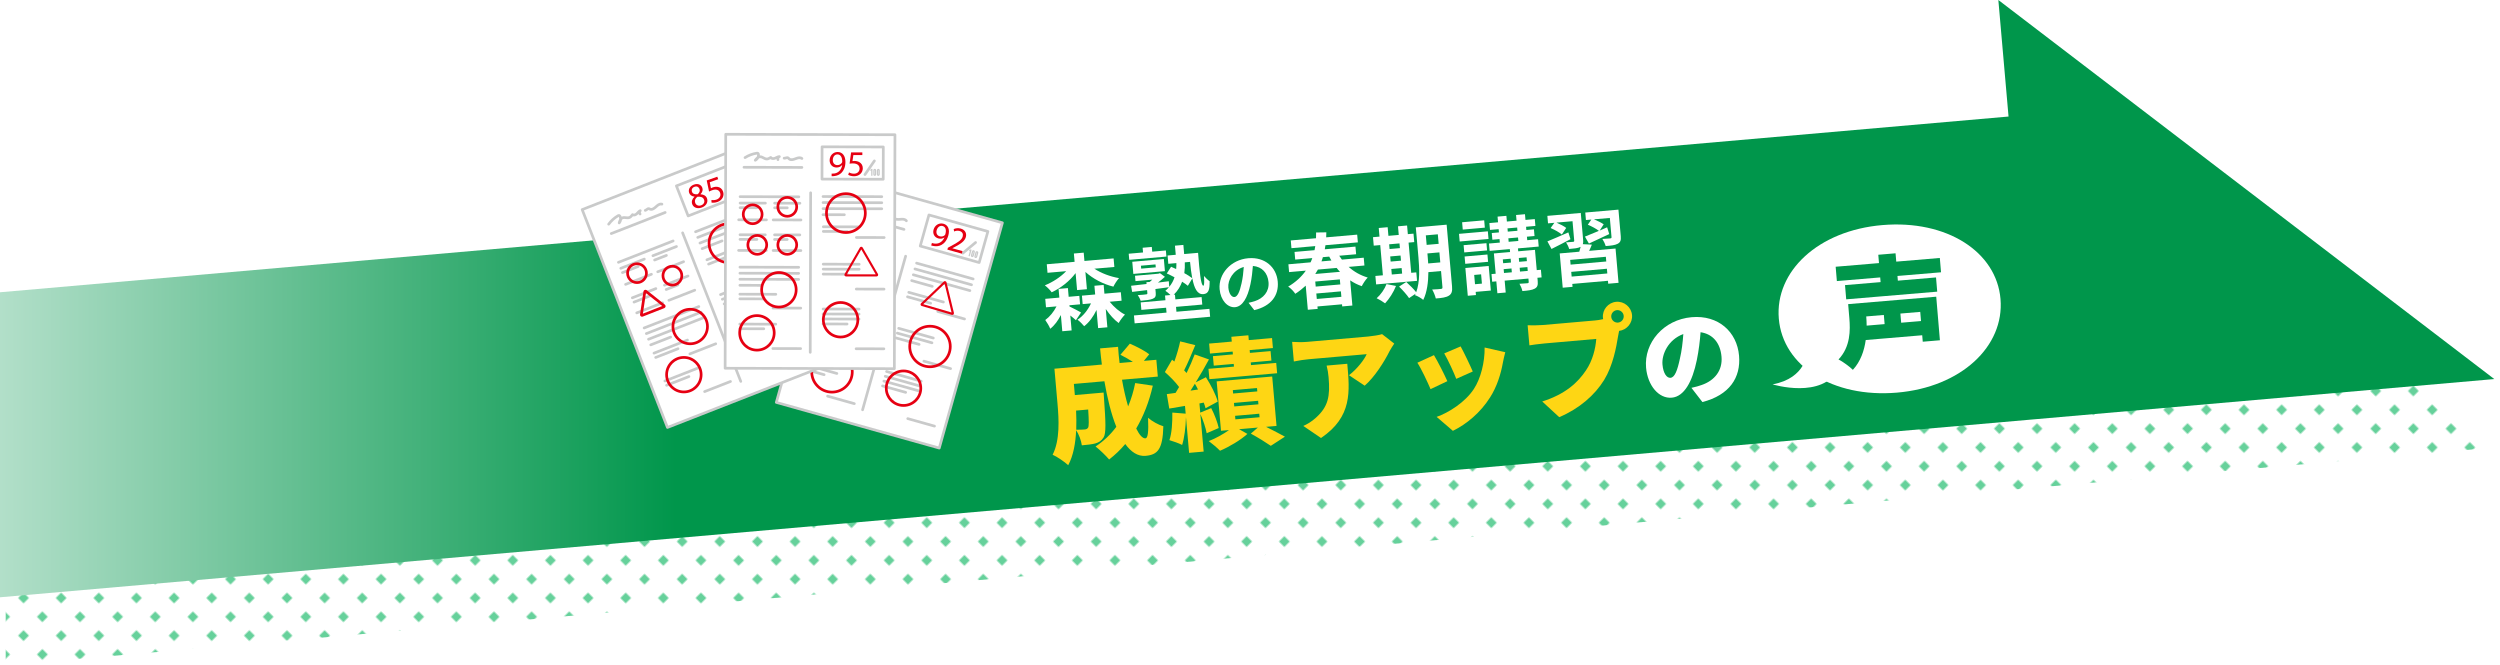 <?xml version="1.0" encoding="UTF-8"?>
<svg id="_レイヤー_2" data-name="レイヤー 2" xmlns="http://www.w3.org/2000/svg" width="1315.198" height="349.967" xmlns:xlink="http://www.w3.org/1999/xlink" viewBox="0 0 1315.198 349.967">
  <defs>
    <pattern id="_新規パターンスウォッチ_7" data-name="新規パターンスウォッチ 7" x="0" y="0" width="14" height="14" patternTransform="translate(10357.353 -5882.495) rotate(-45)" patternUnits="userSpaceOnUse" viewBox="0 0 14 14">
      <g>
        <rect width="14" height="14" fill="none"/>
        <rect x="5" y="5" width="4" height="4" fill="#00b359"/>
      </g>
    </pattern>
    <linearGradient id="_名称未設定グラデーション_113" data-name="名称未設定グラデーション 113" x1="0" y1="157.109" x2="1312.198" y2="157.109" gradientUnits="userSpaceOnUse">
      <stop offset="0" stop-color="#b2dfc9"/>
      <stop offset=".271" stop-color="#00964b"/>
      <stop offset=".999" stop-color="#00964b"/>
    </linearGradient>
    <filter id="drop-shadow-1" x="302.552" y="66.932" width="225.504" height="169.5" filterUnits="userSpaceOnUse">
      <feOffset dx="3" dy="3"/>
      <feGaussianBlur result="blur" stdDeviation="0"/>
      <feFlood flood-color="#1d37bc" flood-opacity=".2"/>
      <feComposite in2="blur" operator="in"/>
      <feComposite in="SourceGraphic"/>
    </filter>
    <filter id="drop-shadow-2" x="929.513" y="115.094" width="123.044" height="91.776" filterUnits="userSpaceOnUse">
      <feOffset dx="3" dy="3"/>
      <feGaussianBlur result="blur-2" stdDeviation="0"/>
      <feFlood flood-color="#1d37bc" flood-opacity=".2"/>
      <feComposite in2="blur-2" operator="in"/>
      <feComposite in="SourceGraphic"/>
    </filter>
  </defs>
  <g id="_レイアウト" data-name="レイアウト">
    <polygon points="1059.65 97.058 3 189.503 3 349.967 1073.583 256.303 1315.198 235.164 1054.287 35.749 1059.65 97.058" fill="url(#_新規パターンスウォッチ_7)" opacity=".6"/>
    <polygon points="1056.65 61.309 0 153.754 0 314.218 1070.583 220.554 1312.198 199.415 1051.287 0 1056.65 61.309" fill="url(#_名称未設定グラデーション_113)"/>
    <g>
      <path d="M606.471,202.881c-1.886,8.317-4.83,15.918-8.731,22.545,1.667,3.401,3.389,5.304,4.871,5.174,1.235-.108,1.707-3.261,1.355-10.822,2.222,1.921,5.556,3.746,8.046,4.461-.306,12.162-2.981,15.01-9.343,15.566-4.076.356-7.644-2.007-10.688-6.221-2.536,3.022-5.408,5.763-8.498,8.148-1.465-1.801-5.067-5.282-7.133-6.843,4.235-2.798,7.913-6.293,10.918-10.353-2.705-6.734-4.747-15.143-6.267-23.971l-16.059,1.405.514,5.867,15.132-1.324s.127,2.167.214,3.155c.917,12.615,1.105,18.324-.204,20.43-1.202,1.91-2.568,2.652-4.389,3.185-1.641.455-4.229.743-7.07.992-.345-2.521-1.568-5.837-2.998-7.953-.293,6.623-1.443,13.382-4.177,18.413-1.701-1.656-6.069-4.634-8.199-5.506,3.933-7.687,3.285-18.646,2.577-26.736l-1.621-18.528,24.951-2.183c-.372-2.83-.683-5.666-.932-8.507l9.45-.827c.188,2.847.436,5.688.808,8.518l6.979-.61c-2.044-1.315-4.531-2.715-6.549-3.721l4.965-5.849c3.296,1.392,7.857,3.731,10.197,5.58l-2.808,3.482,6.547-.573.772,8.832-18.837,1.648c.876,5.026,1.981,9.846,3.22,14.031,1.596-3.811,2.855-7.904,3.718-12.274l9.268,1.368ZM566.108,215.996c.152,3.16.202,6.579.073,10.075,1.869.023,3.479-.056,4.468-.142.803-.07,1.343-.305,1.783-.965.429-.784.454-3.338.037-9.525l-6.361.557Z" fill="#fed614"/>
      <path d="M634.802,227.909c-.49-2.758-1.846-6.871-3.312-10.104l1.729,19.764-7.658.67-1.643-18.775c-.147,5.427-.851,10.903-2.02,14.615-1.568-.858-4.905-1.998-6.693-2.526,1.293-3.723,1.609-9.352,1.531-14.51l7.02.568-.356-4.076-8.278,1.408-1.287-7.604,4.609-.652c.598-.986,1.191-2.034,1.847-3.087-1.912-2.633-4.909-5.607-7.473-7.872l3.788-6.492,1.203.952c1.252-3.47,2.4-7.429,3.057-10.598l7.952,1.98c-1.901,4.584-4.013,9.623-5.871,13.271.476.456.889.917,1.303,1.379,1.634-3.379,3.138-6.809,4.249-9.769l7.512,2.641c-2.09,3.855-4.518,8.112-6.973,12.062l5.364-2.71c2.591,4.005,5.289,9.246,6.227,12.835l-6.417,3.486c-.199-.854-.538-1.882-.944-2.967l-2.264.447.422,4.817,5.768-2.371c1.718,3.272,3.341,7.611,3.965,10.481l-6.356,2.735ZM630.237,204.908c-.529-1.073-1.054-2.086-1.634-3.03-.762,1.249-1.529,2.437-2.297,3.624l3.931-.593ZM648.469,184.955l-11.92,1.043-.459-5.25,11.92-1.043-.222-2.532,8.955-.783.222,2.532,12.229-1.07.459,5.25-12.229,1.07.13,1.482,10.87-.951.438,5.002-10.87.951.124,1.42,13.278-1.162.476,5.435-35.636,3.118-.476-5.435,13.402-1.172-.124-1.421-10.5.919-.438-5.003,10.5-.918-.13-1.482ZM666.06,224.552c3.581,1.803,7.492,3.825,9.912,5.169l-7.42,4.819c-2.385-1.658-6.86-4.441-10.519-6.423l3.704-3.187-9.882.865,4.387,2.479c-3.576,3.237-9.549,6.81-14.411,8.854-1.438-1.493-4.057-3.69-5.921-5.083,3.614-1.375,7.646-3.656,10.634-5.785l-4.2.368-2.275-26,29.214-2.556,2.275,26-5.498.481ZM648.719,207.025l12.723-1.113-.156-1.791-12.723,1.113.156,1.791ZM649.313,213.819l12.723-1.113-.162-1.853-12.723,1.113.162,1.853ZM649.908,220.613l12.723-1.113-.162-1.853-12.723,1.113.162,1.853Z" fill="#fed614"/>
      <path d="M733.488,180.752c-.66.991-1.924,2.907-2.455,3.949-2.695,5.463-7.888,13.697-13.095,18.197l-8.26-5.5c4.316-3.303,8.166-8.369,9.299-11.082l-30.51,2.669c-2.717.238-4.616.591-7.801,1.181l-.902-10.314c2.564.149,5.187.231,7.903-.007l32.054-2.805c2.038-.178,6.093-.781,7.356-1.266l6.41,4.978ZM708.777,191.378c1.271,14.514,2.747,27.827-13.821,39.047l-9.33-6.34c2.098-.93,4.291-2.18,6.712-4.383,6.401-5.788,7.486-11.173,6.605-21.239-.189-2.162-.47-3.942-1.035-6.133l10.869-.951Z" fill="#fed614"/>
      <path d="M761.423,200.525l-8.844,4.197c-1.342-3.244-5.015-11.075-6.941-13.893l8.736-4.001c2.033,3.308,5.499,10.223,7.049,13.697ZM791.891,185.289c-.655,2.484-.957,4.004-1.259,5.524-1.088,6.07-3.13,12.597-6.742,18.265-5.084,8.037-12.396,14.091-19.56,17.581l-8.545-7.343c6.4-2.241,15.007-7.724,19.565-14.656,3.628-5.483,5.796-14.137,5.681-21.843l10.859,2.473ZM774.793,195.435l-8.686,3.872c-1.135-3.013-4.365-10.073-6.336-13.386l8.639-3.681c1.473,2.609,5.203,10.374,6.383,13.195Z" fill="#fed614"/>
      <path d="M838.976,168.598c1.05-.092,2.772-.305,4.42-.697-.084-.242-.111-.551-.133-.798-.367-4.2,2.789-7.961,6.988-8.328,4.2-.368,7.961,2.788,8.328,6.988.362,4.138-2.737,7.832-6.803,8.312-.228.954-.394,1.902-.514,2.659-.975,5.935-2.686,15.544-7.369,23.173-4.905,7.959-13.057,15.083-23.619,19.554l-8.936-8.242c12.171-3.865,18.674-9.911,23.023-16.39,3.526-5.225,5.029-11.518,5.4-16.528l-27.175,2.377c-3.026.265-6.407.748-8.003,1.012l-.924-10.561c1.937.079,6.04.031,8.078-.147l27.236-2.383ZM854.194,166.146c-.156-1.791-1.769-3.143-3.56-2.987-1.791.157-3.144,1.769-2.987,3.56.157,1.791,1.77,3.144,3.561,2.987,1.791-.157,3.144-1.769,2.986-3.56Z" fill="#fed614"/>
      <path d="M889.832,204.033c2.318-.484,3.796-.951,5.323-1.478,6.877-2.344,11.134-7.663,10.5-14.916-.625-7.141-4.528-11.914-11.02-12.864-.335,4.526-.914,9.468-1.976,14.676-2.325,11.333-6.642,19.188-13.168,19.758-6.807.596-12.699-6.365-13.523-15.793-1.147-13.109,9.199-25.258,23.983-26.551,14.059-1.23,23.834,7.696,24.933,20.248,1.015,11.604-5.101,20.739-19.283,24.397l-5.77-7.478ZM885.558,175.738c-8.006,2.949-11.429,10.725-10.965,16.024.419,4.798,2.312,7.162,4.209,6.996,2.231-.195,3.611-3.689,5.004-10.275.9-3.845,1.463-8.335,1.752-12.745Z" fill="#fff"/>
    </g>
    <g>
      <path d="M565.847,143.691c-3.166,4.205-7.667,7.792-12.591,10.08-.81-1.181-2.454-2.807-3.589-3.657,4.224-1.708,8.318-4.397,11.231-7.458l-9.82.859-.394-4.498,14.642-1.281-.382-4.369,5.173-.452.382,4.368,15.344-1.342.394,4.498-10.521.92c3.608,2.361,8.314,4.15,12.979,4.951-1.01,1.081-2.332,3.139-2.964,4.489-5.374-1.343-10.649-4.075-14.724-7.733l.795,9.081-5.173.453-.78-8.91ZM562.655,161.236c1.796.836,5.176,2.612,6.065,3.182l-2.695,4.034c-.674-.632-1.816-1.568-2.954-2.461l.686,7.839-4.91.43-.746-8.524c-1.47,2.891-3.32,5.469-5.597,7.223-.522-1.421-1.75-3.343-2.612-4.605,2.368-1.718,4.481-4.32,5.911-7.165l-5.524.483-.39-4.455,7.409-.648-.401-4.583,4.91-.43.401,4.583,5.611-.491.39,4.455-5.611.491.056.643ZM583.773,158.741c2.279,2.822,5.24,5.368,8.057,6.762-1.097,1.089-2.562,3.03-3.323,4.435-2.356-1.693-4.756-4.375-6.787-7.392l.843,9.638-4.866.426-.836-9.552c-1.64,3.467-3.848,6.509-6.496,8.554-.839-1.006-2.396-2.639-3.522-3.404,2.966-1.943,5.473-5.098,7.11-8.608l-4.384.384-.39-4.455,6.971-.61-.401-4.583,4.866-.426.401,4.583,8.636-.756.39,4.455-6.269.548Z" fill="#fff"/>
      <path d="M613.625,134.979l-19.552,1.71-.281-3.212,7.54-.66-.218-2.484,4.823-.422.218,2.484,7.189-.629.281,3.212ZM618.903,163.998l17.36-1.519.364,4.155-39.718,3.475-.364-4.155,17.141-1.5-.225-2.57-13.02,1.139-.345-3.94,13.02-1.139-.217-2.485,2.85-.249c-.824-.834-1.922-1.774-2.669-2.227.696-.622,1.349-1.24,1.867-1.89-2.356.336-4.76.632-7.116.968l.168,1.928c.157,1.799-.166,2.647-1.619,3.207-1.449.601-3.466.777-6.315,1.027-.309-1.009-.937-2.119-1.498-2.976,1.761-.068,3.818-.292,4.34-.38.57-.05.734-.194.693-.666l-.139-1.584c-2.93.343-5.64.666-7.869.947l-.548-3.233c2.232-.238,5.074-.573,8.135-.927l-.083-.942,1.754-.153c.452-.385.904-.77,1.353-1.197l-8.855.775-.247-2.827,12.275-1.074.858-.291,2.599,1.931c-1.061.999-2.381,2.064-3.666,3.04,1.881-.208,3.803-.462,5.724-.717l.215,2.96c1.319-1.583,2.229-3.303,2.784-5.035-1.39-.742-2.776-1.441-4.064-2.019l2.254-3.521c.827.359,1.745.754,2.667,1.191.129-1.048.123-2.126.125-3.119l-4.252.372-.382-4.369,4.296-.376-.42-4.798,4.427-.387.42,4.798,7.321-.641c.74,9.474,1.434,17.399,2.793,17.28.482-.042.514-2.204.303-5.12.883,1.002,2.044,2.152,2.98,2.761.039,4.486-.53,6.564-3.292,6.806-3.156.276-4.815-3.031-5.806-8.297l-2.352,3.917c-.765-.667-1.801-1.396-3.016-2.153-.894,2.408-2.277,4.774-4.435,6.862l.657-.057.217,2.485,13.809-1.208.345,3.94-13.809,1.208.225,2.57ZM596.223,144.098l-.559-6.382,16.615-1.454.559,6.382-16.615,1.454ZM600.353,141.32l7.672-.671-.135-1.542-7.672.671.135,1.542ZM623.3,138.018c.07,1.807.016,3.71-.254,5.676,1.672.933,3.165,1.838,4.164,2.657-.48-2.461-.827-5.409-1.147-8.575l-2.762.242Z" fill="#fff"/>
      <path d="M656.839,159.289c1.347-.294,2.336-.558,3.25-.85,4.462-1.45,7.697-4.947,7.255-9.994-.42-4.803-3.387-8.146-8.226-8.535-.244,2.989-.572,6.266-1.291,9.614-1.502,7.196-4.212,11.741-8.084,12.08-3.909.342-7.615-3.607-8.127-9.461-.699-7.992,5.835-15.486,15.051-16.292,8.785-.769,14.868,4.739,15.53,12.311.638,7.291-3.498,12.88-12.346,14.997l-3.012-3.869ZM653.158,149.015c.601-2.631.986-5.667,1.165-8.578-5.777,1.706-8.455,7.026-8.12,10.847.307,3.506,1.891,5.098,3.218,4.982,1.47-.129,2.714-2.428,3.738-7.25Z" fill="#fff"/>
      <path d="M709.5,140.403c2.83,2.559,6.269,4.501,10.031,5.597-1.098,1.088-2.459,3.193-3.136,4.548-2.187-.758-4.221-1.789-6.098-3.049l1.158,13.236-5.348.468-.097-1.113-12.932,1.131.112,1.285-5.173.453-1.109-12.679c-1.634,1.524-3.45,2.978-5.501,4.28-.77-1.228-2.473-3.021-3.731-3.774,4.032-2.381,7.051-5.235,9.292-8.409l-8.812.771-.36-4.112,11.661-1.021c.335-.72.666-1.482.909-2.237l-8.987.786-.352-4.027,10.521-.92c.159-.705.271-1.448.386-2.149l-12.538,1.097-.356-4.069,13.283-1.162c.045-.996.043-2.032.045-3.025l5.382-.082c-.013.864-.022,1.771-.078,2.639l16.308-1.427.356,4.069-17.053,1.492c-.116.701-.227,1.444-.343,2.146l16.133-1.412.352,4.027-8.899.778c.458.694.917,1.387,1.415,2.035l11.486-1.005.36,4.112-8.285.725ZM704.863,146.981l-12.932,1.131.232,2.656,12.932-1.131-.232-2.656ZM693.323,141.818c-.418.77-.881,1.544-1.387,2.323l13.02-1.139c-.63-.635-1.219-1.318-1.769-2.047l-9.864.863ZM705.665,156.148l-.251-2.87-12.932,1.131.251,2.87,12.932-1.131ZM695.932,135.288c-.199.751-.442,1.506-.733,2.222l5.217-.457c-.411-.655-.781-1.356-1.152-2.057l-3.332.292Z" fill="#fff"/>
      <path d="M745.475,147.744l-21.525,1.883-.39-4.455,3.946-.345-1.39-15.892-3.419.299-.39-4.455,3.419-.299-.397-4.54,4.691-.41.397,4.54,5.436-.476-.397-4.54,4.779-.418.397,4.54,2.981-.261.39,4.455-2.981.261,1.39,15.892,2.674-.234.39,4.455ZM734.402,150.439c-1.261,3.261-3.555,6.829-5.739,9.135-1.043-.815-3.187-2.095-4.431-2.677,2.134-1.87,4.177-4.768,5.18-7.445l4.99.988ZM730.806,128.525l.217,2.485,5.436-.476-.217-2.485-5.436.476ZM731.6,137.606l5.436-.476-.236-2.699-5.436.476.236,2.699ZM732.196,144.417l5.436-.476-.255-2.913-5.436.476.255,2.913ZM763.886,150.666c.221,2.527-.145,3.897-1.608,4.845-1.463.948-3.688,1.272-6.936,1.513-.292-1.312-1.144-3.482-1.914-4.71,1.896-.037,3.997-.264,4.611-.317.658-.058.858-.291.798-.976l-.738-8.438-6.663.583c-.04,5.096-.667,10.547-2.698,14.609-.912-.827-3.195-2.181-4.372-2.51.109-.268.266-.498.375-.766l-3.462,2.332c-1.023-1.594-3.374-4.237-5.256-6.058l3.762-2.444c1.728,1.575,3.995,3.751,5.244,5.412,2.074-5.577,1.66-12.835,1.173-18.404l-1.375-15.721,16.22-1.419,2.841,32.469ZM750.095,123.816l.438,5.012,6.313-.552-.438-5.012-6.313.552ZM757.701,138.041l-.461-5.269-6.313.552.139,1.585c.097,1.113.206,2.356.279,3.688l6.356-.556Z" fill="#fff"/>
      <path d="M783.077,125.722l-15.168,1.327-.352-4.027,15.168-1.327.352,4.027ZM781.142,119.761l-11.617,1.017-.337-3.855,11.617-1.017.337,3.855ZM782.323,131.744l-12.012,1.051-.333-3.812,12.012-1.051.333,3.812ZM770.498,134.937l12.012-1.051.337,3.855-12.012,1.051-.337-3.855ZM784.302,152.85l-7.979.698.146,1.67-4.296.376-1.278-14.607,12.275-1.074,1.132,12.937ZM775.544,144.639l.427,4.883,3.638-.318-.427-4.883-3.638.318ZM810.997,145.938l-2.192.192.154,1.757c.187,2.142-.161,3.208-1.595,3.981-1.39.769-3.535,1-6.472,1.256-.237-1.187-.905-2.769-1.529-3.837,1.717-.063,3.646-.232,4.172-.278.566-.093.73-.236.685-.75l-.15-1.714-12.494,1.093.547,6.254-4.384.384-.547-6.254-2.192.192-.352-4.026,2.192-.192-.933-10.666,8.504-.744-.135-1.542-10.609.928-.337-3.855,5.699-.499-.161-1.842-3.77.33-.307-3.512,3.77-.33-.15-1.713-4.559.399-.315-3.599,4.559-.399-.262-2.998,4.647-.407.262,2.998,5.085-.445-.262-2.998,4.691-.411.262,2.998,4.91-.429.315,3.599-4.91.429.15,1.713,3.99-.349.307,3.512-3.99.349.161,1.842,5.699-.499.337,3.855-10.916.955.135,1.542,8.812-.771.933,10.666,2.192-.192.352,4.026ZM790.598,136.458l.176,2.013,4.121-.36-.176-2.013-4.121.36ZM791.224,143.611l4.121-.36-.176-2.013-4.121.36.176,2.013ZM793.208,121.856l5.085-.445-.15-1.713-5.085.445.15,1.713ZM793.677,127.211l5.085-.445-.161-1.842-5.085.445.161,1.842ZM799.015,135.722l.176,2.013,4.077-.356-.176-2.013-4.077.356ZM803.718,142.519l-.176-2.013-4.077.356.176,2.013,4.077-.356Z" fill="#fff"/>
      <path d="M837.443,128.691c-.429,1.16-.948,2.284-1.436,3.276l13.897-1.216,1.578,18.034-5.436.476-.135-1.542-18.763,1.642.135,1.542-5.173.453-1.578-18.034,10.302-.901c.279-.845.508-1.771.703-2.564l-.128.054c-1.31.676-3.239.844-5.913,1.078-.273-1.098-1.018-2.543-1.63-3.483,1.494-.087,3.204-.237,3.686-.279.482-.042.642-.229.605-.658l-.892-10.194-8.461.741c1.88.785,4.009,1.894,5.147,2.787l-2.302,3.482c-1.245-1.1-3.846-2.556-5.908-3.411l1.967-2.762-3.332.292-.345-3.941,17.579-1.538,1.24,14.178c.083.943.059,1.679-.156,2.259l4.747.232ZM826.194,125.833c-3.376,1.807-6.971,3.632-9.975,5.146l-2.161-3.998c2.775-1.106,6.944-2.938,11.028-4.72l1.108,3.571ZM844.805,135.083l-18.763,1.642.217,2.484,18.763-1.642-.217-2.484ZM845.573,143.864l-.217-2.484-18.763,1.642.217,2.484,18.763-1.642ZM852.656,124.338c.18,2.056-.168,3.123-1.603,3.896-1.391.769-3.491.996-6.344,1.203-.324-1.181-1.077-2.711-1.74-3.733,1.673-.06,3.602-.229,4.128-.275.567-.092.73-.236.689-.708l-.881-10.066-8.373.733c1.876.742,4.001,1.808,5.132,2.615l-2.097,3.291c1.274-.586,2.595-1.133,3.913-1.724l1.107,3.572c-3.646,1.743-7.552,3.553-10.695,4.993l-2.087-3.659c1.964-.777,4.567-1.824,7.334-3.016-1.332-1.092-3.878-2.423-5.806-3.248l1.839-2.707-2.849.25-.345-3.941,17.448-1.527,1.229,14.05Z" fill="#fff"/>
    </g>
    <g filter="url(#drop-shadow-1)">
      <rect x="403.334" y="117.005" width="123.079" height="89.022" transform="translate(183.898 565.556) rotate(-74.344)" fill="#fff"/>
      <g>
        <path d="M491.127,233.432c-.065,0-.13-.009-.193-.027l-85.72-24.024c-.38-.107-.602-.501-.495-.881l33.214-118.513c.051-.183.173-.337.338-.43.165-.093.361-.116.543-.065l85.719,24.024c.38.107.602.501.496.881l-33.214,118.513c-.051.183-.173.337-.338.43-.108.061-.229.092-.35.092M406.288,208.198l84.343,23.638,32.828-117.136-84.343-23.638-32.828,117.136Z" fill="#c9caca"/>
        <path d="M488.615,221.89c-.064,0-.129-.009-.193-.027l-14.064-3.941c-.38-.107-.602-.501-.495-.881.107-.38.501-.602.881-.496l14.064,3.941c.38.107.602.501.495.881-.088.316-.376.522-.688.522" fill="#c9caca"/>
        <path d="M480.209,203.312c-.064,0-.129-.009-.193-.027l-18.211-5.104c-.38-.107-.602-.501-.495-.881.107-.38.501-.602.881-.495l18.211,5.104c.38.107.602.501.495.881-.088.316-.376.522-.688.522" fill="#c9caca"/>
        <path d="M480.917,200.788c-.064,0-.129-.009-.193-.027l-18.211-5.104c-.38-.107-.602-.501-.495-.881.107-.38.501-.602.881-.496l18.211,5.104c.38.107.602.501.495.881-.088.316-.376.522-.688.522" fill="#c9caca"/>
        <path d="M481.624,198.264c-.064,0-.129-.009-.193-.027l-18.211-5.104c-.38-.107-.602-.501-.496-.881.107-.38.501-.602.881-.495l18.21,5.104c.38.107.602.501.496.881-.088.316-.376.522-.688.522" fill="#c9caca"/>
        <path d="M473.446,204.139c-.064,0-.129-.009-.193-.027l-12.154-3.406c-.38-.107-.602-.501-.495-.881.107-.38.501-.602.881-.495l12.154,3.406c.38.107.602.501.495.881-.088.316-.376.522-.688.522" fill="#c9caca"/>
        <path d="M472.324,211.021c-5.402,0-9.796-4.395-9.796-9.796s4.395-9.796,9.796-9.796,9.796,4.395,9.796,9.796-4.395,9.796-9.796,9.796M472.324,192.858c-4.613,0-8.366,3.753-8.366,8.366s3.753,8.366,8.366,8.366,8.366-3.753,8.366-8.366-3.753-8.366-8.366-8.366" fill="#e60012"/>
        <path d="M504.412,165.525c-.064,0-.129-.009-.193-.027l-14.064-3.941c-.38-.107-.602-.501-.495-.881.107-.38.501-.602.881-.496l14.064,3.941c.38.107.602.501.496.881-.089.316-.376.522-.688.522" fill="#c9caca"/>
        <path d="M497.09,191.652c-.064,0-.129-.009-.193-.027l-14.064-3.942c-.38-.107-.602-.501-.496-.881.107-.38.501-.602.881-.496l14.064,3.942c.38.107.602.501.496.881-.088.316-.376.522-.688.522" fill="#c9caca"/>
        <path d="M508.951,144.472c-.064,0-.129-.009-.193-.027l-29.75-8.338c-.38-.107-.602-.501-.496-.881.107-.38.501-.602.881-.495l29.75,8.338c.38.107.602.501.496.881-.089.316-.376.522-.688.522" fill="#c9caca"/>
        <path d="M508.092,147.537c-.064,0-.129-.009-.193-.027l-29.75-8.338c-.38-.107-.602-.501-.495-.881.107-.38.501-.602.881-.495l29.75,8.338c.38.107.602.501.496.881-.089.316-.376.522-.688.522" fill="#c9caca"/>
        <path d="M507.233,150.602c-.064,0-.129-.009-.193-.027l-29.75-8.338c-.38-.107-.602-.501-.496-.881.107-.38.501-.602.881-.495l29.75,8.338c.38.107.602.501.496.881-.089.316-.376.522-.688.522" fill="#c9caca"/>
        <path d="M487.442,148.362c-.064,0-.129-.009-.193-.027l-10.818-3.032c-.38-.107-.602-.501-.495-.881.107-.38.501-.602.881-.496l10.818,3.032c.38.107.602.501.496.881-.088.316-.376.522-.688.522" fill="#c9caca"/>
        <path d="M493.297,156.614c-.064,0-.129-.009-.193-.027l-18.211-5.104c-.38-.107-.602-.501-.496-.881.107-.38.501-.602.881-.495l18.211,5.104c.38.107.602.501.495.881-.088.316-.376.522-.688.522" fill="#c9caca"/>
        <path d="M486.584,157.261c-.064,0-.129-.009-.193-.027l-12.154-3.406c-.38-.107-.602-.501-.496-.881.107-.38.501-.602.881-.495l12.154,3.406c.38.107.602.501.495.881-.088.316-.376.522-.688.522" fill="#c9caca"/>
        <path d="M487.284,178.07c-.064,0-.129-.009-.193-.027l-18.211-5.104c-.38-.107-.602-.501-.495-.881.107-.38.501-.602.881-.495l18.211,5.104c.38.107.602.501.496.881-.088.316-.376.522-.688.522" fill="#c9caca"/>
        <path d="M487.991,175.546c-.064,0-.129-.009-.193-.027l-18.211-5.104c-.38-.107-.602-.501-.495-.881.106-.38.501-.602.881-.496l18.211,5.104c.38.107.602.501.495.881-.088.316-.376.522-.688.522" fill="#c9caca"/>
        <path d="M512.131,135.834c-.065,0-.13-.009-.193-.027l-31.012-8.691c-.38-.107-.602-.501-.496-.881l4.582-16.347c.051-.183.173-.337.338-.43.165-.093.361-.116.543-.065l31.012,8.691c.183.051.337.173.43.338.093.165.116.361.065.543l-4.581,16.347c-.051.183-.173.337-.338.43-.108.061-.229.092-.35.092M482,125.932l29.635,8.306,4.196-14.97-29.635-8.306-4.196,14.97Z" fill="#c9caca"/>
        <path d="M508.024,128.322l-.415-.116c-.027-.008-.055-.005-.081.006l-.512.229c-.032.014-.057.042-.066.077l-.14.498c-.012.045.002.092.037.122.035.03.084.037.126.018l.28-.126-.712,2.54c-.008.03-.005.063.011.091.015.027.041.048.072.056l.415.116c.011.003.022.004.032.004.052,0,.1-.034.115-.087l.92-3.283c.018-.063-.019-.129-.083-.147" fill="#c9caca"/>
        <path d="M509.847,129.323c-.011-.11-.041-.211-.087-.302-.047-.092-.111-.171-.189-.234-.078-.063-.167-.109-.263-.136-.097-.027-.196-.034-.296-.021-.1.014-.195.048-.283.102-.087.053-.164.125-.231.213-.067.088-.119.196-.153.321l-.54,1.927c-.035.125-.047.244-.036.354.011.11.041.212.087.302.047.092.111.171.189.234.078.063.167.109.263.136.065.018.131.027.197.027.033,0,.066-.002.099-.007.1-.014.195-.048.283-.102.087-.053.164-.125.231-.213.067-.088.118-.196.153-.321l.54-1.928c.035-.125.047-.244.036-.354M509.166,129.497l-.54,1.928c-.015.053-.039.074-.056.086-.021.014-.041.017-.067.01-.026-.007-.041-.02-.052-.043-.009-.018-.018-.049-.003-.102l.54-1.928c.015-.053.039-.074.056-.086.021-.014.041-.017.067-.01.026.007.041.02.052.043.008.019.018.049.003.102" fill="#c9caca"/>
        <path d="M511.656,129.83c-.011-.11-.041-.211-.087-.302-.047-.092-.111-.171-.189-.234-.078-.063-.167-.109-.263-.136-.097-.027-.196-.034-.296-.021-.1.014-.195.048-.283.102-.087.053-.164.125-.231.213-.067.088-.118.196-.153.321l-.54,1.928c-.035.125-.047.244-.036.354.011.11.041.211.087.302.047.092.111.171.189.234.078.063.167.109.263.136.065.018.131.027.197.027.033,0,.066-.002.099-.007.1-.014.195-.048.283-.102.087-.053.164-.125.231-.213.067-.088.118-.196.153-.321l.54-1.928c.035-.125.047-.243.036-.354M510.976,130.004l-.54,1.928c-.015.053-.039.074-.056.086-.021.014-.041.017-.067.01-.026-.007-.041-.02-.052-.043-.009-.018-.018-.049-.003-.102h0s.54-1.928.54-1.928c.015-.053.039-.074.056-.086.014-.009.027-.014.042-.014.008,0,.016.001.025.004.026.007.041.02.052.043.008.018.018.049.003.102" fill="#c9caca"/>
        <path d="M503.525,130.894c-.204,0-.407-.087-.549-.256-.253-.303-.213-.754.09-1.007l6.706-5.607c.303-.253.754-.213,1.007.09.253.303.213.754-.09,1.007l-6.706,5.607c-.134.112-.296.166-.458.166" fill="#c9caca"/>
        <path d="M497.99,162.671c-.082,0-.164-.011-.244-.035l-15.845-4.644c-.298-.087-.528-.329-.601-.63-.073-.301.021-.621.245-.836l11.945-11.4c.224-.214.548-.293.846-.206.298.087.528.329.601.63l3.901,16.044c.073.301-.021.621-.245.835-.164.156-.381.241-.602.241M482.699,157.022l14.9,4.367-3.668-15.088-11.232,10.721Z" fill="#e60012"/>
        <g>
          <path d="M487.258,124.82c.337.134.75.21,1.314.308.969.133,1.954-.006,2.81-.457.986-.494,1.845-1.378,2.458-2.726l-.055-.015c-.884.621-1.968.831-3.157.498-2.141-.598-3.063-2.592-2.495-4.623.629-2.25,2.81-3.771,5.243-3.091s3.381,3.076,2.532,6.113c-.731,2.617-2.121,4.2-3.609,5.007-1.165.641-2.581.837-3.903.625-.611-.072-1.128-.197-1.508-.323l.368-1.317ZM489.756,118.141c-.414,1.482.191,2.776,1.581,3.165,1.08.302,2.069.006,2.689-.59.133-.121.238-.289.31-.544.568-2.031.252-3.796-1.431-4.266-1.372-.384-2.679.553-3.15,2.236Z" fill="#e60012"/>
          <path d="M495.395,128.318l.276-.988,1.605-.873c3.845-2.042,5.647-3.195,6.166-4.983.338-1.208.064-2.487-1.711-2.983-1.079-.302-2.129-.003-2.806.301l-.195-1.277c1.018-.465,2.332-.65,3.704-.267,2.562.716,3.15,2.774,2.675,4.476-.614,2.196-2.702,3.525-5.883,5.24l-1.196.612-.01.037,5.342,1.493-.374,1.335-7.593-2.122Z" fill="#e60012"/>
        </g>
        <path d="M472.568,118.402c-.064,0-.129-.009-.193-.027l-29.329-8.22c-.38-.107-.602-.501-.496-.881.107-.38.501-.602.881-.496l29.329,8.22c.38.107.602.501.495.881-.088.316-.376.522-.688.522" fill="#c9caca"/>
        <path d="M461.529,111.081c-.376,0-.691-.294-.713-.674-.011-.184.007-.367.049-.542-.187.033-.378.063-.573.083-.884.09-1.918-.157-2.475-.858-.673.169-1.47.286-2.246.015-.684-.239-1.189-.726-1.634-1.155-.393-.379-.765-.737-1.177-.849-.189-.051-.41-.073-.716.011-.528.541-1.209.933-1.958,1.09-.327.068-.658-.098-.797-.402-.139-.304-.049-.664.217-.866.407-.31,1.006-.767,1.711-1.049.204-.265.354-.569.43-.892.015-.062.021-.112.023-.15-.028-.004-.061-.009-.101-.014-2.08-.247-4.237-.05-6.238.568-.377.117-.778-.095-.894-.472-.117-.377.095-.778.472-.894,2.191-.677,4.552-.892,6.829-.622.212.025.608.072.93.358.393.349.525.901.371,1.554-.028.12-.063.239-.103.355.066.013.133.028.199.046.766.208,1.312.735,1.794,1.199.373.36.725.699,1.114.835.53.186,1.19.023,1.934-.192.183-.053.38-.03.547.062.167.093.289.249.34.432.1.359.744.522,1.283.468.226-.023.461-.066.709-.112.596-.11,1.272-.235,1.969-.076.341.078.576.392.554.741-.022.349-.293.632-.641.667-.26.026-.51.319-.495.58.022.394-.279.732-.673.755-.014,0-.028.001-.041.001" fill="#c9caca"/>
        <path d="M473.836,113.878c-.221,0-.439-.102-.579-.294-.431-.592-1.478-.592-2.064-.539-.073.007-.148.013-.223.02-1.45.135-3.436.318-4.338-1.224-.049-.084-.089-.165-.125-.236-.038-.076-.09-.181-.119-.21-.062-.062-.366-.055-.568-.051-.37.008-.83.018-1.266-.194-.355-.173-.503-.601-.33-.956.173-.355.601-.503.956-.33.125.061.371.055.609.05.469-.01,1.112-.024,1.605.464.197.195.306.413.393.588.028.056.055.11.079.152.41.701,1.539.655,2.972.522.077-.007.152-.014.227-.021,1.554-.14,2.712.248,3.348,1.122.232.319.162.766-.157.999-.127.092-.274.137-.42.137" fill="#c9caca"/>
        <path d="M450.785,213.308c-.064,0-.129-.009-.193-.027-.38-.107-.602-.501-.495-.881l22.649-80.816c.107-.38.501-.602.881-.495.38.107.602.501.495.881l-22.649,80.816c-.088.316-.376.522-.688.522" fill="#c9caca"/>
        <path d="M447.216,140.005c-.064,0-.129-.009-.193-.027l-14.064-3.941c-.38-.107-.602-.501-.495-.881.107-.38.501-.602.881-.496l14.064,3.941c.38.107.602.501.496.881-.088.316-.376.522-.688.522" fill="#c9caca"/>
        <path d="M464.705,144.906c-.064,0-.129-.009-.193-.027l-14.064-3.941c-.38-.107-.602-.501-.496-.881.107-.38.501-.602.881-.496l14.064,3.941c.38.107.602.501.496.881-.088.316-.376.522-.688.522" fill="#c9caca"/>
        <path d="M442.87,155.511c-.064,0-.129-.009-.193-.027l-14.064-3.941c-.38-.107-.602-.501-.495-.881.107-.38.501-.602.881-.496l14.064,3.941c.38.107.602.501.495.881-.088.316-.376.522-.688.522" fill="#c9caca"/>
        <path d="M460.359,160.412c-.064,0-.129-.009-.193-.027l-14.064-3.941c-.38-.107-.602-.501-.495-.881.107-.38.501-.602.881-.496l14.064,3.941c.38.107.602.501.495.881-.088.316-.376.522-.688.522" fill="#c9caca"/>
        <path d="M452.188,189.569c-.064,0-.129-.009-.193-.027l-14.064-3.941c-.38-.107-.602-.501-.496-.881.107-.38.501-.602.881-.496l14.064,3.941c.38.107.602.501.495.881-.088.316-.376.522-.688.522" fill="#c9caca"/>
        <path d="M446.442,210.07c-.064,0-.129-.009-.193-.027l-14.064-3.941c-.38-.107-.602-.501-.495-.881.107-.38.501-.602.881-.496l14.064,3.941c.38.107.602.501.496.881-.088.316-.376.522-.688.522" fill="#c9caca"/>
        <path d="M449.032,131.374c-.064,0-.129-.009-.193-.027l-12.801-3.588c-.38-.107-.602-.501-.496-.881.107-.38.501-.602.881-.496l12.801,3.588c.38.107.602.501.496.881-.088.316-.376.522-.688.522" fill="#c9caca"/>
        <path d="M466.89,132.879c-.064,0-.129-.009-.193-.027l-29.75-8.338c-.38-.107-.602-.501-.496-.881.107-.38.501-.602.881-.495l29.75,8.338c.38.107.602.501.496.881-.088.316-.376.522-.688.522" fill="#c9caca"/>
        <path d="M456.885,168.578c-.064,0-.129-.009-.193-.027l-29.75-8.338c-.38-.107-.602-.501-.496-.881.107-.38.501-.602.881-.495l29.75,8.338c.38.107.602.501.495.881-.088.316-.376.522-.688.522" fill="#c9caca"/>
        <path d="M456.026,171.643c-.064,0-.129-.009-.193-.027l-29.75-8.338c-.38-.107-.602-.501-.496-.881.107-.38.501-.602.881-.495l29.75,8.338c.38.107.602.501.495.881-.088.316-.376.522-.688.522" fill="#c9caca"/>
        <path d="M455.167,174.709c-.064,0-.129-.009-.193-.027l-29.75-8.338c-.38-.107-.602-.501-.496-.881.107-.38.501-.602.881-.495l29.75,8.338c.38.107.602.501.496.881-.088.316-.376.522-.688.522" fill="#c9caca"/>
        <path d="M435.376,172.468c-.064,0-.129-.009-.193-.027l-10.818-3.032c-.38-.107-.602-.501-.495-.881.107-.38.501-.602.881-.496l10.818,3.032c.38.107.602.501.495.881-.088.316-.376.522-.688.522" fill="#c9caca"/>
        <path d="M466.522,136.276c-.064,0-.129-.009-.193-.027l-12.801-3.588c-.38-.107-.602-.501-.496-.881.107-.38.501-.602.881-.496l12.801,3.588c.38.107.602.501.496.881-.088.316-.376.522-.688.522" fill="#c9caca"/>
        <path d="M444.118,132.525c-.064,0-.129-.009-.193-.027l-8.544-2.394c-.38-.107-.602-.501-.495-.881.107-.38.501-.602.881-.496l8.544,2.395c.38.107.602.501.495.881-.088.316-.376.522-.688.522" fill="#c9caca"/>
        <path d="M459.479,136.83c-.064,0-.129-.009-.193-.027l-6.415-1.798c-.38-.107-.602-.501-.495-.881.107-.38.501-.602.881-.496l6.415,1.798c.38.107.602.501.496.881-.088.316-.376.522-.688.522" fill="#c9caca"/>
        <path d="M444.535,147.421c-.064,0-.129-.009-.193-.027l-12.801-3.588c-.38-.107-.602-.501-.496-.881.107-.38.501-.602.881-.496l12.801,3.588c.38.107.602.501.496.881-.088.316-.376.522-.688.522" fill="#c9caca"/>
        <path d="M462.024,152.322c-.064,0-.129-.009-.193-.027l-12.801-3.588c-.38-.107-.602-.501-.496-.881.107-.38.501-.602.881-.496l12.801,3.588c.38.107.602.501.496.881-.088.316-.376.522-.688.522" fill="#c9caca"/>
        <path d="M439.621,148.572c-.064,0-.129-.009-.193-.027l-8.544-2.395c-.38-.107-.602-.501-.495-.881.107-.38.501-.602.881-.495l8.544,2.395c.38.107.602.501.496.881-.088.316-.376.522-.688.522" fill="#c9caca"/>
        <path d="M441.505,179.047c-.064,0-.129-.009-.193-.027l-18.211-5.104c-.38-.107-.602-.501-.495-.881.107-.38.501-.602.881-.495l18.211,5.104c.38.107.602.501.495.881-.088.316-.376.522-.688.522" fill="#c9caca"/>
        <path d="M434.792,179.694c-.064,0-.129-.009-.193-.027l-12.154-3.406c-.38-.107-.602-.501-.495-.881.107-.38.501-.602.881-.495l12.154,3.406c.38.107.602.501.495.881-.088.316-.376.522-.688.522" fill="#c9caca"/>
        <path d="M480.52,178.897c-.064,0-.129-.009-.193-.027l-12.154-3.406c-.38-.107-.602-.501-.496-.881.107-.38.501-.602.881-.495l12.154,3.406c.38.107.602.501.496.881-.088.316-.376.522-.688.522" fill="#c9caca"/>
        <path d="M437.261,194.193c-.064,0-.129-.009-.193-.027l-18.211-5.104c-.38-.107-.602-.501-.495-.881.107-.38.501-.602.881-.496l18.21,5.104c.38.107.602.501.496.881-.088.316-.376.522-.688.522" fill="#c9caca"/>
        <path d="M430.548,194.839c-.064,0-.129-.009-.193-.027l-12.154-3.406c-.38-.107-.602-.501-.496-.881.107-.38.501-.602.881-.495l12.154,3.406c.38.107.602.501.496.881-.088.316-.376.522-.688.522" fill="#c9caca"/>
        <path d="M454.981,152.877c-.064,0-.129-.009-.193-.027l-6.415-1.798c-.38-.107-.602-.501-.495-.881.107-.38.501-.602.881-.496l6.415,1.798c.38.107.602.501.496.881-.088.316-.376.522-.688.522" fill="#c9caca"/>
        <path d="M434.695,203.996c-3.041,0-5.899-1.184-8.049-3.334-2.15-2.15-3.334-5.009-3.334-8.049s1.184-5.899,3.334-8.049c2.15-2.15,5.009-3.334,8.049-3.334s5.899,1.184,8.049,3.334c2.15,2.15,3.334,5.009,3.334,8.049s-1.184,5.899-3.334,8.049c-2.15,2.15-5.009,3.334-8.049,3.334M434.695,182.66c-5.488,0-9.953,4.465-9.953,9.953s4.465,9.953,9.953,9.953,9.953-4.465,9.953-9.953-4.465-9.953-9.953-9.953" fill="#e60012"/>
        <path d="M455.153,160.542c-3.45,0-6.256-2.807-6.256-6.256s2.807-6.256,6.256-6.256,6.256,2.807,6.256,6.256-2.807,6.256-6.256,6.256M455.153,149.459c-2.661,0-4.826,2.165-4.826,4.827s2.165,4.827,4.826,4.827,4.827-2.165,4.827-4.827-2.165-4.827-4.827-4.827" fill="#e60012"/>
        <path d="M442.009,140.135c-3.45,0-6.256-2.807-6.256-6.256s2.807-6.256,6.256-6.256,6.256,2.807,6.256,6.256-2.807,6.256-6.256,6.256M442.009,129.052c-2.661,0-4.827,2.165-4.827,4.827s2.165,4.827,4.827,4.827,4.827-2.165,4.827-4.827-2.165-4.827-4.827-4.827" fill="#e60012"/>
        <path d="M436.692,155.258c-3.45,0-6.256-2.807-6.256-6.256s2.807-6.256,6.256-6.256,6.256,2.807,6.256,6.256-2.807,6.256-6.256,6.256M436.692,144.175c-2.661,0-4.827,2.165-4.827,4.826s2.165,4.827,4.827,4.827,4.827-2.165,4.827-4.827-2.165-4.826-4.827-4.826" fill="#e60012"/>
        <path d="M462.454,146.327c-.101,0-.203-.014-.302-.043l-10.922-3.201c-.368-.108-.654-.407-.744-.78-.091-.373.025-.77.303-1.035l8.234-7.858c.278-.265.679-.363,1.048-.255.368.108.654.407.744.78l2.689,11.06c.091.373-.025.769-.303,1.035-.203.194-.472.298-.746.298M452.217,141.882l9.753,2.859-2.401-9.875-7.352,7.017ZM460.01,134.444s0,0,0,0" fill="#e60012"/>
        <path d="M448.881,185.543c-.101,0-.203-.014-.302-.043l-19.621-5.751c-.368-.108-.654-.407-.744-.78-.091-.373.026-.769.303-1.035l14.791-14.117c.278-.265.679-.363,1.048-.255.368.108.654.407.744.78l4.83,19.867c.091.373-.026.77-.303,1.035-.203.194-.472.298-.746.298M429.945,178.548l18.451,5.408-4.542-18.683-13.909,13.275ZM444.295,164.852h-.001s0,0,.001,0" fill="#e60012"/>
        <rect x="322.637" y="86.802" width="89.022" height="123.079" transform="translate(-28.812 144.043) rotate(-21.379)" fill="#fff"/>
        <path d="M348.133,222.587c-.098,0-.195-.02-.287-.06-.174-.076-.31-.218-.379-.394l-44.866-114.611c-.069-.177-.065-.373.011-.547.076-.174.218-.31.394-.379l82.897-32.451c.368-.144.782.037.926.405l44.866,114.611c.144.368-.037.782-.405.926l-82.897,32.451c-.084.033-.172.049-.261.049M304.193,107.667l44.345,113.279,81.565-31.93-44.345-113.279-81.565,31.93Z" fill="#c9caca"/>
        <path d="M318.569,120.592c-.286,0-.556-.172-.666-.455-.144-.368.037-.782.405-.926l28.363-11.103c.368-.144.782.037.926.405.144.368-.037.782-.405.926l-28.363,11.103c-.086.034-.174.049-.26.049" fill="#c9caca"/>
        <path d="M317.206,115.664c-.145,0-.291-.044-.418-.135-.32-.231-.393-.678-.162-.998,1.341-1.86,3.096-3.454,5.077-4.61.185-.108.529-.309.958-.274.524.042.961.403,1.232,1.017.05.113.094.228.132.345.06-.03.123-.058.187-.083.737-.295,1.49-.204,2.155-.123.514.062,1,.121,1.393-.004.535-.171.963-.698,1.428-1.318.114-.153.285-.253.474-.279.189-.026.381.024.532.14.297.227.909-.031,1.306-.399.167-.155.328-.331.499-.517.41-.447.874-.954,1.526-1.246.319-.143.696-.034.889.258.193.292.147.681-.11.919-.192.178-.215.562-.046.761.255.301.218.752-.083,1.008-.301.255-.752.218-1.008-.083-.119-.141-.215-.297-.287-.462-.129.139-.264.278-.408.412-.652.604-1.625,1.03-2.493.806-.435.54-1.001,1.114-1.784,1.364-.69.221-1.386.136-2.001.062-.542-.066-1.054-.128-1.451.031-.182.073-.371.189-.565.44-.095.75-.403,1.473-.906,2.049-.22.252-.585.318-.879.159-.294-.159-.439-.5-.349-.822.138-.493.341-1.218.734-1.868.003-.334-.06-.668-.194-.971-.026-.059-.051-.103-.072-.134-.025.013-.054.03-.089.05-1.809,1.056-3.413,2.512-4.638,4.211-.14.194-.359.297-.581.297" fill="#c9caca"/>
        <path d="M336.46,108.394c-.335,0-.634-.237-.701-.578-.076-.388.177-.763.564-.839.136-.027.33-.179.517-.327.368-.291.873-.689,1.561-.596.275.037.493.146.668.233.056.028.11.055.155.073.749.313,1.623-.404,2.687-1.373.057-.052.113-.103.169-.154,1.157-1.047,2.314-1.435,3.348-1.121.378.115.591.514.476.892-.115.378-.514.591-.892.476-.7-.213-1.536.418-1.972.813-.055.05-.11.1-.166.151-.871.793-2.003,1.824-3.277,1.824-.301,0-.609-.057-.924-.189-.089-.037-.171-.078-.242-.113-.076-.038-.181-.09-.221-.096-.088-.013-.326.177-.484.301-.29.229-.652.514-1.127.607-.046.009-.093.013-.138.013" fill="#c9caca"/>
        <path d="M386.705,198.369c-.286,0-.556-.172-.666-.455l-30.595-78.155c-.144-.368.037-.782.405-.926.368-.144.782.037.926.405l30.595,78.155c.144.368-.037.782-.405.926-.086.034-.174.049-.26.049" fill="#c9caca"/>
        <path d="M326.105,147.327c-.286,0-.556-.172-.666-.455-.144-.368.037-.782.405-.926l13.6-5.324c.368-.144.782.037.926.405s-.037.782-.405.926l-13.6,5.324c-.086.034-.174.049-.26.049" fill="#c9caca"/>
        <path d="M343.018,140.706c-.286,0-.556-.172-.666-.455-.144-.368.037-.782.405-.926l13.6-5.324c.368-.144.782.037.926.405.144.368-.037.782-.405.926l-13.6,5.324c-.086.034-.174.049-.26.049" fill="#c9caca"/>
        <path d="M331.975,162.323c-.286,0-.556-.172-.666-.455-.144-.368.037-.782.405-.926l13.6-5.324c.368-.144.782.037.926.405.144.368-.037.782-.405.926l-13.6,5.324c-.086.034-.174.049-.26.049" fill="#c9caca"/>
        <path d="M348.889,155.702c-.286,0-.556-.172-.666-.455-.144-.368.037-.782.405-.926l13.6-5.324c.368-.144.782.037.926.405.144.368-.037.782-.405.926l-13.6,5.324c-.086.034-.174.049-.26.049" fill="#c9caca"/>
        <path d="M359.926,183.898c-.286,0-.556-.172-.666-.455-.144-.368.037-.782.405-.926l13.6-5.324c.368-.144.782.037.926.405.144.368-.037.782-.405.926l-13.6,5.324c-.086.034-.174.049-.26.049" fill="#c9caca"/>
        <path d="M387.134,133.25c-.286,0-.556-.172-.666-.455-.144-.368.037-.782.405-.926l13.6-5.324c.368-.144.782.037.926.405.144.368-.037.782-.405.926l-13.6,5.324c-.086.034-.174.049-.26.049" fill="#c9caca"/>
        <path d="M397.025,158.517c-.286,0-.556-.172-.666-.455-.144-.368.037-.782.405-.926l13.6-5.324c.368-.144.782.037.926.405.144.368-.037.782-.405.926l-13.6,5.324c-.086.034-.174.049-.26.049" fill="#c9caca"/>
        <path d="M367.688,203.725c-.286,0-.556-.172-.666-.455-.144-.368.037-.782.405-.926l13.6-5.324c.368-.144.782.037.926.405.144.368-.037.782-.405.926l-13.6,5.324c-.086.034-.174.049-.26.049" fill="#c9caca"/>
        <path d="M408.472,187.759c-.286,0-.556-.172-.666-.455-.144-.368.037-.782.405-.926l13.6-5.324c.368-.144.782.037.926.405s-.037.782-.405.926l-13.6,5.324c-.086.034-.174.049-.26.049" fill="#c9caca"/>
        <path d="M323.578,138.866c-.286,0-.556-.172-.666-.455-.144-.368.037-.782.405-.926l12.38-4.846c.368-.144.782.037.926.405.144.368-.037.782-.405.926l-12.38,4.846c-.086.034-.174.049-.26.049" fill="#c9caca"/>
        <path d="M322.349,135.727c-.286,0-.556-.172-.666-.455-.144-.368.037-.782.405-.926l28.77-11.262c.368-.144.782.037.926.405.144.368-.037.782-.405.926l-28.77,11.262c-.086.034-.174.049-.26.049" fill="#c9caca"/>
        <path d="M335.864,170.251c-.286,0-.556-.172-.666-.455-.144-.368.037-.782.405-.926l28.77-11.262c.368-.144.782.037.926.405.144.368-.037.782-.405.926l-28.77,11.262c-.086.034-.174.049-.26.049" fill="#c9caca"/>
        <path d="M337.024,173.215c-.286,0-.556-.172-.666-.455-.144-.368.037-.782.405-.926l28.77-11.262c.368-.144.782.037.926.405.144.368-.037.782-.405.926l-28.77,11.262c-.086.034-.174.049-.26.049" fill="#c9caca"/>
        <path d="M338.185,176.18c-.286,0-.556-.172-.666-.455-.144-.368.037-.782.405-.926l28.77-11.262c.368-.144.782.037.926.405.144.368-.037.782-.405.926l-28.77,11.263c-.086.034-.174.049-.26.049" fill="#c9caca"/>
        <path d="M339.345,179.144c-.286,0-.556-.172-.666-.455-.144-.368.037-.782.405-.926l10.462-4.095c.368-.144.782.037.926.405.144.368-.037.782-.405.926l-10.462,4.095c-.086.034-.174.049-.26.049" fill="#c9caca"/>
        <path d="M362.908,119.649c-.286,0-.556-.172-.666-.455-.144-.368.037-.782.405-.926l28.77-11.262c.368-.144.782.037.926.405.144.368-.037.782-.405.926l-28.77,11.262c-.086.034-.174.049-.26.049" fill="#c9caca"/>
        <path d="M364.068,122.613c-.286,0-.556-.172-.666-.455-.144-.368.037-.782.405-.926l28.77-11.262c.368-.144.782.037.926.405.144.368-.037.782-.405.926l-28.77,11.262c-.086.034-.174.049-.26.049" fill="#c9caca"/>
        <path d="M365.228,125.577c-.286,0-.556-.172-.666-.455-.144-.368.037-.782.405-.926l28.77-11.262c.368-.144.782.037.926.405.144.368-.037.782-.405.926l-28.77,11.262c-.086.034-.174.049-.26.049" fill="#c9caca"/>
        <path d="M366.389,128.541c-.286,0-.556-.172-.666-.455-.144-.368.037-.782.405-.926l10.462-4.095c.368-.144.782.038.926.405.144.368-.037.782-.405.926l-10.462,4.095c-.086.034-.174.049-.26.049" fill="#c9caca"/>
        <path d="M340.491,132.245c-.286,0-.556-.172-.666-.455-.144-.368.037-.782.405-.926l12.38-4.846c.368-.144.783.037.926.405.144.368-.037.782-.405.926l-12.38,4.846c-.086.034-.174.049-.26.049" fill="#c9caca"/>
        <path d="M324.465,141.132c-.286,0-.556-.172-.666-.455-.144-.368.037-.782.405-.926l8.263-3.235c.368-.144.782.037.926.405.144.368-.037.782-.405.926l-8.263,3.235c-.086.034-.174.049-.26.049" fill="#c9caca"/>
        <path d="M341.378,134.511c-.286,0-.556-.172-.666-.455-.144-.368.037-.782.405-.926l6.204-2.429c.368-.144.783.037.926.405.144.368-.037.782-.405.926l-6.204,2.429c-.086.034-.174.049-.26.049" fill="#c9caca"/>
        <path d="M329.652,154.384c-.286,0-.556-.172-.666-.455-.144-.368.037-.782.405-.926l12.38-4.846c.368-.144.782.037.926.405.144.368-.037.782-.405.926l-12.38,4.846c-.086.034-.174.049-.26.049" fill="#c9caca"/>
        <path d="M346.566,147.763c-.286,0-.556-.172-.666-.455-.144-.368.037-.782.405-.926l12.38-4.846c.368-.144.782.037.926.405s-.037.782-.405.926l-12.38,4.846c-.086.034-.174.049-.26.049" fill="#c9caca"/>
        <path d="M330.54,156.651c-.286,0-.556-.172-.666-.455-.144-.368.037-.782.405-.926l8.263-3.235c.368-.144.782.037.926.405.144.368-.037.782-.405.926l-8.263,3.235c-.086.034-.174.049-.26.049" fill="#c9caca"/>
        <path d="M341.051,183.503c-.286,0-.556-.172-.666-.455-.144-.368.037-.782.405-.926l17.611-6.894c.368-.144.782.038.926.405.144.368-.037.783-.405.926l-17.611,6.894c-.086.034-.174.049-.26.049" fill="#c9caca"/>
        <path d="M341.939,185.77c-.286,0-.556-.172-.666-.455-.144-.368.037-.782.405-.926l11.754-4.601c.368-.144.782.037.926.405.144.368-.037.782-.405.926l-11.754,4.601c-.086.034-.174.049-.26.049" fill="#c9caca"/>
        <path d="M368.884,134.401c-.286,0-.556-.172-.666-.455-.144-.368.037-.782.405-.926l17.611-6.894c.368-.144.782.037.926.405.144.368-.037.783-.405.926l-17.611,6.894c-.086.034-.174.049-.26.049" fill="#c9caca"/>
        <path d="M369.771,136.668c-.286,0-.556-.172-.666-.455-.144-.368.037-.782.405-.926l11.754-4.601c.368-.144.782.037.926.405.144.368-.037.782-.405.926l-11.754,4.601c-.086.034-.174.049-.26.049" fill="#c9caca"/>
        <path d="M377.007,155.151c-.286,0-.556-.172-.666-.455-.144-.368.037-.782.405-.926l17.611-6.894c.368-.144.782.037.926.405s-.037.783-.405.926l-17.611,6.894c-.086.034-.174.049-.26.049" fill="#c9caca"/>
        <path d="M376.051,152.71c-.286,0-.556-.172-.666-.455-.144-.368.037-.782.405-.926l17.611-6.894c.368-.144.782.037.926.405s-.037.783-.405.926l-17.611,6.894c-.086.034-.174.049-.26.049" fill="#c9caca"/>
        <path d="M377.962,157.592c-.286,0-.556-.172-.666-.455-.144-.368.037-.782.405-.926l11.754-4.601c.368-.144.782.037.926.405.144.368-.037.782-.405.926l-11.754,4.601c-.086.034-.174.049-.26.049" fill="#c9caca"/>
        <path d="M386.563,179.562c-.286,0-.556-.172-.666-.455-.144-.368.037-.782.405-.926l17.611-6.894c.368-.144.782.037.926.405.144.368-.037.783-.405.926l-17.611,6.894c-.086.034-.174.049-.26.049" fill="#c9caca"/>
        <path d="M385.607,177.121c-.286,0-.556-.172-.666-.455-.144-.368.037-.782.405-.926l17.611-6.894c.368-.144.782.037.926.405.144.368-.037.783-.405.926l-17.611,6.894c-.086.034-.174.049-.26.049" fill="#c9caca"/>
        <path d="M384.651,174.68c-.286,0-.556-.172-.666-.455-.144-.368.037-.782.405-.926l17.611-6.894c.368-.144.782.037.926.405.144.368-.037.783-.405.926l-17.611,6.894c-.086.034-.174.049-.26.049" fill="#c9caca"/>
        <path d="M387.518,182.003c-.286,0-.556-.172-.666-.455-.144-.368.037-.782.405-.926l11.754-4.601c.368-.144.782.037.926.405.144.368-.037.782-.405.926l-11.754,4.601c-.086.034-.174.049-.26.049" fill="#c9caca"/>
        <path d="M346.785,198.15c-.286,0-.556-.172-.666-.455-.144-.368.037-.782.405-.926l17.611-6.894c.368-.144.782.037.926.405.144.368-.037.783-.405.926l-17.611,6.894c-.086.034-.174.049-.26.049" fill="#c9caca"/>
        <path d="M347.672,200.416c-.286,0-.556-.172-.666-.455-.144-.368.037-.782.405-.926l11.754-4.601c.368-.144.782.037.926.405.144.368-.037.782-.405.926l-11.754,4.601c-.086.034-.174.049-.26.049" fill="#c9caca"/>
        <path d="M347.453,150.03c-.286,0-.556-.172-.666-.455-.144-.368.037-.782.405-.926l6.204-2.429c.368-.144.782.037.926.405.144.368-.037.782-.405.926l-6.204,2.429c-.086.034-.174.049-.26.049" fill="#c9caca"/>
        <path d="M359.023,111.316c-.098,0-.195-.02-.286-.06-.174-.076-.31-.218-.379-.394l-6.189-15.809c-.069-.177-.065-.373.011-.547.076-.174.218-.31.394-.379l29.991-11.74c.368-.144.782.037.926.405l6.189,15.809c.069.177.065.373-.011.547-.076.174-.218.31-.394.379l-29.991,11.74c-.084.033-.172.049-.261.049M353.761,95.197l5.667,14.478,28.659-11.219-5.667-14.477-28.659,11.219Z" fill="#c9caca"/>
        <path d="M381.796,95.975c-.012-.029-.034-.053-.063-.066-.029-.013-.062-.013-.091-.002l-.402.157c-.026.01-.048.029-.061.053l-.271.492c-.017.031-.019.068-.007.101l.189.482c.017.043.057.072.103.076.046.002.09-.021.112-.061l.148-.269.962,2.457c.011.029.034.053.063.066.015.007.031.01.048.01.015,0,.029-.003.043-.008l.402-.157c.061-.024.092-.093.068-.154l-1.243-3.175Z" fill="#c9caca"/>
        <path d="M383.884,95.913c-.047-.12-.109-.223-.185-.304-.075-.081-.16-.144-.251-.189-.093-.045-.191-.069-.292-.073-.1-.004-.199.013-.292.05-.094.037-.177.091-.249.162-.071.071-.127.156-.165.252-.037.095-.056.198-.056.309,0,.111.023.228.071.348l.73,1.864c.047.121.109.223.185.304.075.081.16.144.251.189.093.045.191.069.292.073.009,0,.017,0,.026,0,.091,0,.181-.017.266-.05.094-.037.177-.091.249-.162.072-.071.127-.156.165-.252.037-.094.056-.198.056-.309,0-.111-.024-.228-.071-.348l-.73-1.864ZM383.997,98.124c-.008.024-.022.038-.047.048-.025.01-.045.009-.068-.003-.018-.009-.044-.028-.064-.079l-.73-1.864c-.02-.051-.014-.083-.007-.102.008-.024.022-.038.047-.048.025-.01.045-.009.067.003.018.01.044.028.064.08l.73,1.864c.02.051.014.083.007.102" fill="#c9caca"/>
        <path d="M386.364,97.093l-.73-1.864c-.047-.12-.109-.223-.185-.304-.075-.081-.16-.144-.251-.189-.093-.045-.191-.069-.292-.073-.1-.004-.199.013-.292.05-.094.037-.177.091-.249.162-.071.071-.127.156-.165.252-.037.095-.056.199-.056.309,0,.111.023.228.071.348l.73,1.864c.047.121.109.223.185.304.075.081.16.144.251.189.093.045.191.069.292.073.009,0,.017,0,.026,0,.091,0,.181-.017.266-.05.094-.037.177-.091.249-.162.072-.071.127-.156.165-.252.037-.094.056-.198.056-.309,0-.111-.024-.228-.071-.348M385.747,97.439c-.008.024-.022.038-.047.048-.025.01-.045.009-.068-.003-.018-.009-.044-.028-.064-.079l-.73-1.864c-.02-.051-.014-.083-.007-.102.008-.024.022-.038.047-.048.025-.01.045-.009.067.003.018.01.044.028.064.08l.73,1.864c.02.051.014.083.007.102" fill="#c9caca"/>
        <path d="M379.169,100.816c-.054,0-.108-.006-.162-.019-.385-.089-.624-.473-.535-.858l1.976-8.515c.089-.385.473-.625.858-.535.385.089.624.473.535.858l-1.976,8.515c-.077.33-.371.554-.696.554" fill="#c9caca"/>
        <path d="M399.827,189.182c-.152,0-.302-.049-.426-.141l-3.781-2.81c-.317-.236-.383-.683-.147-1,.236-.317.683-.383,1-.147l3.15,2.341,13.438-22.176c.205-.338.644-.445.982-.241.338.205.446.644.241.982l-13.846,22.847c-.104.172-.276.292-.474.331-.046.009-.092.013-.137.013" fill="#e60012"/>
        <path d="M389.452,162.679c-.152,0-.302-.049-.426-.141l-3.781-2.81c-.317-.236-.383-.683-.147-1,.236-.317.683-.383,1-.147l3.15,2.341,13.438-22.176c.205-.338.644-.445.982-.241.338.205.446.644.241.982l-13.846,22.848c-.104.172-.276.292-.474.331-.046.009-.092.013-.137.013" fill="#e60012"/>
        <path d="M334.769,163.62c-.241,0-.479-.08-.673-.234-.3-.239-.451-.624-.394-1.003l1.804-12.022c.057-.38.314-.703.672-.843.357-.141.766-.079,1.066.16l9.509,7.574c.3.239.451.624.394,1.003-.057.38-.314.703-.672.843l-11.314,4.448c-.127.05-.261.074-.393.074M336.83,151.176l-1.624,10.817,10.179-4.002-8.556-6.814Z" fill="#e60012"/>
        <path d="M332.11,146.385c-3.13,0-5.677-2.547-5.677-5.677s2.547-5.677,5.677-5.677,5.677,2.547,5.677,5.677-2.547,5.677-5.677,5.677M332.11,136.461c-2.342,0-4.247,1.905-4.247,4.247s1.905,4.247,4.247,4.247,4.247-1.905,4.247-4.247-1.905-4.247-4.247-4.247" fill="#e60012"/>
        <path d="M380.245,135.853c-2.92,0-5.665-1.137-7.73-3.202-2.065-2.065-3.202-4.81-3.202-7.73s1.137-5.665,3.202-7.73c2.065-2.065,4.81-3.202,7.73-3.202s5.665,1.137,7.73,3.202c2.065,2.065,3.202,4.81,3.202,7.73s-1.137,5.665-3.202,7.73c-2.065,2.065-4.81,3.202-7.73,3.202M380.245,115.419c-5.239,0-9.502,4.262-9.502,9.502s4.262,9.502,9.502,9.502,9.502-4.262,9.502-9.502-4.262-9.502-9.502-9.502" fill="#e60012"/>
        <path d="M350.726,147.689c-3.13,0-5.677-2.547-5.677-5.677s2.547-5.677,5.677-5.677,5.677,2.547,5.677,5.677-2.547,5.677-5.677,5.677M350.726,137.765c-2.342,0-4.247,1.905-4.247,4.247s1.905,4.247,4.247,4.247,4.247-1.905,4.247-4.247-1.905-4.247-4.247-4.247" fill="#e60012"/>
        <rect x="361.607" y="84.791" width="123.079" height="89.022" transform="translate(292.751 552.112) rotate(-89.852)" fill="#fff"/>
        <path d="M467.498,191.671h-.002l-89.022-.23c-.19,0-.371-.076-.505-.211s-.209-.317-.208-.506l.318-123.079c.001-.394.321-.713.715-.713h.002l89.022.23c.19,0,.371.076.505.211.134.134.209.316.208.506l-.318,123.079c-.001.394-.321.713-.715.713M379.193,190.013l87.592.227.315-121.649-87.592-.227-.315,121.649Z" fill="#c9caca"/>
        <path d="M418.859,85.791h-.002l-30.459-.079c-.395-.001-.714-.322-.713-.717.001-.394.321-.713.715-.713h.002l30.459.079c.395.001.714.322.713.717-.001.394-.321.713-.715.713" fill="#c9caca"/>
        <path d="M394.331,82.027c-.206,0-.408-.089-.547-.254-.215-.256-.225-.626-.023-.893.309-.408.764-1.008,1.368-1.468.125-.31.189-.643.176-.974-.003-.064-.01-.114-.018-.151-.028.003-.062.008-.101.014-2.07.318-4.096,1.084-5.859,2.215-.332.213-.775.117-.988-.216-.213-.332-.117-.775.216-.988,1.93-1.238,4.148-2.077,6.414-2.425.212-.033.605-.093.992.096.472.231.746.727.773,1.398.005.124.003.247-.004.369.067-.006.135-.009.204-.009.004,0,.009,0,.013,0,.788,0,1.451.359,2.036.676.456.247.886.48,1.297.507.56.037,1.152-.296,1.812-.703.162-.1.358-.131.543-.086.185.045.345.162.444.326.193.319.857.305,1.361.108.212-.083.427-.187.654-.298.545-.266,1.163-.566,1.877-.599.35-.016.66.223.732.566.073.342-.113.687-.44.815-.243.095-.406.444-.322.691.127.374-.073.78-.447.907-.374.127-.78-.073-.907-.447-.059-.175-.091-.355-.097-.535-.171.082-.347.162-.53.233-.828.323-1.89.362-2.615-.165-.603.342-1.34.669-2.16.615-.723-.048-1.34-.382-1.884-.676-.48-.26-.933-.505-1.361-.503-.196,0-.414.039-.687.202-.364.663-.916,1.222-1.595,1.574-.104.054-.217.08-.328.08" fill="#c9caca"/>
        <path d="M413.381,81.723c-.65,0-1.276-.181-1.804-.694-.069-.067-.13-.135-.184-.194-.057-.063-.135-.15-.171-.17-.076-.043-.368.045-.561.103-.354.107-.795.239-1.271.151-.388-.072-.645-.444-.574-.833.072-.388.444-.645.833-.574.136.025.372-.046.601-.114.449-.135,1.065-.32,1.67.018.242.135.405.316.536.462.042.047.082.091.117.125.583.566,1.658.22,3.003-.291.072-.027.143-.054.213-.081,1.46-.55,2.68-.486,3.526.186.309.245.361.695.116,1.005-.245.309-.695.361-1.005.116-.573-.455-1.582-.175-2.133.032-.069.026-.139.053-.21.079-.801.304-1.775.674-2.703.674" fill="#c9caca"/>
        <path d="M423.245,183.066h-.002c-.395-.001-.714-.322-.713-.717l.217-83.929c.001-.394.321-.713.715-.713h.002c.395.001.714.322.713.717l-.217,83.929c-.001.394-.321.713-.715.713" fill="#c9caca"/>
        <path d="M400.206,113.385h-.002l-14.605-.038c-.395-.001-.714-.322-.713-.717.001-.394.321-.713.715-.713h.002l14.605.038c.395.001.714.322.713.717-.001.394-.321.713-.715.713" fill="#c9caca"/>
        <path d="M418.369,113.432h-.002l-14.605-.038c-.395-.001-.714-.322-.713-.717.001-.394.321-.713.715-.713h.002l14.605.038c.395.001.714.322.713.717-.001.394-.321.713-.715.713" fill="#c9caca"/>
        <path d="M400.164,129.489h-.002l-14.605-.038c-.395-.001-.714-.322-.713-.717.001-.394.321-.713.715-.713h.002l14.605.038c.395.001.714.322.713.717-.001.394-.321.713-.715.713" fill="#c9caca"/>
        <path d="M418.327,129.536h-.002l-14.605-.038c-.395-.001-.714-.322-.713-.717.001-.394.321-.713.715-.713h.002l14.605.038c.395.001.714.322.713.717-.001.394-.321.713-.715.713" fill="#c9caca"/>
        <path d="M418.249,159.815h-.002l-14.605-.038c-.395-.001-.714-.322-.713-.717.001-.394.321-.713.715-.713h.002l14.605.038c.395.001.714.322.713.717-.001.394-.321.713-.715.713" fill="#c9caca"/>
        <path d="M462.143,122.684h-.002l-14.605-.038c-.395-.001-.714-.322-.713-.717.001-.394.321-.713.715-.713h.002l14.605.038c.395.001.714.322.713.717-.001.394-.321.713-.715.713" fill="#c9caca"/>
        <path d="M462.073,149.817h-.002l-14.605-.038c-.395-.001-.714-.322-.713-.717.001-.394.321-.713.715-.713h.002l14.605.038c.395.001.714.322.713.717-.001.394-.321.713-.715.713" fill="#c9caca"/>
        <path d="M418.194,181.107h-.002l-14.605-.038c-.395-.001-.714-.322-.713-.717.001-.394.321-.713.715-.713h.002l14.605.038c.395.001.714.322.713.717-.001.394-.321.713-.715.713" fill="#c9caca"/>
        <path d="M461.992,181.221h-.002l-14.605-.038c-.395-.001-.714-.322-.713-.717.001-.394.321-.713.715-.713h.002l14.605.038c.395.001.714.322.713.717-.001.394-.321.713-.715.713" fill="#c9caca"/>
        <path d="M399.649,104.583h-.002l-13.295-.034c-.395-.001-.714-.322-.713-.717.001-.394.321-.713.715-.713h.002l13.295.034c.395.001.714.322.713.717-.001.394-.321.713-.715.713" fill="#c9caca"/>
        <path d="M417.259,101.258h-.002l-30.896-.08c-.395-.001-.714-.322-.713-.717.001-.394.321-.713.715-.713h.002l30.896.08c.395.001.714.322.713.717-.001.394-.321.713-.715.713" fill="#c9caca"/>
        <path d="M417.163,138.334h-.002l-30.896-.08c-.395-.001-.714-.322-.713-.717.001-.394.321-.713.715-.713h.002l30.896.08c.395.001.714.322.713.717-.001.394-.321.713-.715.713" fill="#c9caca"/>
        <path d="M417.155,141.517h-.002l-30.896-.08c-.395-.001-.714-.322-.713-.717.001-.394.321-.713.715-.713h.002l30.896.08c.395.001.714.322.713.717-.001.394-.321.713-.715.713" fill="#c9caca"/>
        <path d="M417.147,144.7h-.002l-30.896-.08c-.395-.001-.714-.322-.713-.717.001-.394.321-.713.715-.713h.002l30.896.08c.395.001.714.322.713.717-.001.394-.321.713-.715.713" fill="#c9caca"/>
        <path d="M397.477,147.832h-.002l-11.235-.029c-.395-.001-.714-.322-.713-.717.001-.394.321-.713.715-.713h.002l11.235.029c.395.001.714.322.713.717-.001.394-.321.713-.715.713" fill="#c9caca"/>
        <path d="M460.888,101.184h-.002l-30.896-.08c-.395-.001-.714-.322-.713-.717.001-.394.321-.713.715-.713h.002l30.896.08c.395.001.714.322.713.717-.001.394-.321.713-.715.713" fill="#c9caca"/>
        <path d="M460.88,104.367h-.002l-30.896-.08c-.395-.001-.714-.322-.713-.717.001-.394.321-.713.715-.713h.002l30.896.08c.395.001.714.322.713.717-.001.394-.321.713-.715.713" fill="#c9caca"/>
        <path d="M460.872,107.55h-.002l-30.896-.08c-.395-.001-.714-.322-.713-.717.001-.394.321-.713.715-.713h.002l30.896.08c.395.001.714.322.713.717-.001.394-.321.713-.715.713" fill="#c9caca"/>
        <path d="M441.202,110.683h-.002l-11.235-.029c-.395-.001-.714-.322-.713-.717.001-.394.321-.713.715-.713h.002l11.235.029c.395.001.714.322.713.717-.001.394-.321.713-.715.713" fill="#c9caca"/>
        <path d="M417.812,104.63h-.002l-13.295-.034c-.395-.001-.714-.322-.713-.717.001-.394.321-.713.715-.713h.002l13.295.034c.395.001.714.322.713.717-.001.394-.321.713-.715.713" fill="#c9caca"/>
        <path d="M395.221,107.006h-.002l-8.873-.023c-.395-.001-.714-.322-.713-.717.001-.394.321-.713.715-.713h.002l8.873.023c.395.001.714.322.713.717-.001.394-.321.713-.715.713" fill="#c9caca"/>
        <path d="M411.173,107.047h-.002l-6.662-.017c-.395-.001-.714-.322-.713-.717.001-.394.321-.713.715-.713h.002l6.663.017c.395.001.714.322.713.717-.001.394-.321.713-.715.713" fill="#c9caca"/>
        <path d="M399.606,121.248h-.002l-13.295-.034c-.395-.001-.714-.322-.713-.717.001-.394.321-.713.715-.713h.002l13.295.034c.395.001.714.322.713.717-.001.394-.321.713-.715.713" fill="#c9caca"/>
        <path d="M417.769,121.295h-.002l-13.295-.034c-.395-.001-.714-.322-.713-.717.001-.394.321-.713.715-.713h.002l13.295.034c.395.001.714.322.713.717-.001.394-.321.713-.715.713" fill="#c9caca"/>
        <path d="M395.178,123.671h-.002l-8.873-.023c-.395-.001-.714-.322-.713-.717.001-.394.321-.713.715-.713h.002l8.873.023c.395.001.714.322.713.717-.001.394-.321.713-.715.713" fill="#c9caca"/>
        <path d="M405.142,152.533h-.002l-18.912-.049c-.395-.001-.714-.322-.713-.717.001-.394.321-.713.715-.713h.002l18.912.049c.395.001.714.322.713.717-.001.394-.321.713-.715.713" fill="#c9caca"/>
        <path d="M398.846,154.951h-.002l-12.622-.033c-.395-.001-.714-.322-.713-.717.001-.394.321-.713.715-.713h.002l12.622.033c.395.001.714.322.713.717-.001.394-.321.713-.715.713" fill="#c9caca"/>
        <path d="M449.05,117.07h-.002l-18.912-.049c-.395-.001-.714-.322-.713-.717.001-.394.321-.713.715-.713h.002l18.912.049c.395.001.714.322.713.717-.001.394-.321.713-.715.713" fill="#c9caca"/>
        <path d="M442.755,119.488h-.002l-12.622-.033c-.395-.001-.714-.322-.713-.717.001-.394.321-.713.715-.713h.002l12.622.033c.395.001.714.322.713.717-.001.394-.321.713-.715.713" fill="#c9caca"/>
        <path d="M448.993,139.352h-.002l-18.912-.049c-.395-.001-.714-.322-.713-.717.001-.394.321-.713.715-.713h.002l18.912.049c.395.001.714.322.713.717-.001.394-.321.713-.715.713" fill="#c9caca"/>
        <path d="M449,136.731h-.002l-18.912-.049c-.395-.001-.714-.322-.713-.717.001-.394.321-.713.715-.713h.002l18.912.049c.395.001.714.322.713.717-.001.394-.321.713-.715.713" fill="#c9caca"/>
        <path d="M442.696,141.957h-.002l-12.622-.033c-.395-.001-.714-.322-.713-.717.001-.394.321-.713.715-.713h.002l12.622.033c.395.001.714.322.713.717-.001.394-.321.713-.715.713" fill="#c9caca"/>
        <path d="M448.925,165.567h-.002l-18.912-.049c-.395-.001-.714-.322-.713-.717.001-.394.321-.713.715-.713h.002l18.912.049c.395.001.714.322.713.717-.001.394-.321.713-.715.713" fill="#c9caca"/>
        <path d="M448.932,162.945h-.002l-18.912-.049c-.395-.001-.714-.322-.713-.717.001-.394.321-.713.715-.713h.002l18.912.049c.395.001.714.322.713.717-.001.394-.321.713-.715.713" fill="#c9caca"/>
        <path d="M448.939,160.324h-.002l-18.912-.049c-.395-.001-.714-.322-.713-.717.001-.394.321-.713.715-.713h.002l18.912.049c.395.001.714.322.713.717-.001.394-.321.713-.715.713" fill="#c9caca"/>
        <path d="M442.629,168.172h-.002l-12.622-.033c-.395-.001-.714-.322-.713-.717.001-.394.321-.713.715-.713h.002l12.622.033c.395.001.714.322.713.717-.001.394-.321.713-.715.713" fill="#c9caca"/>
        <path d="M405.102,168.262h-.002l-18.912-.049c-.395-.001-.714-.322-.713-.717.001-.394.321-.713.715-.713h.002l18.912.049c.395.001.714.322.713.717-.001.394-.321.713-.715.713" fill="#c9caca"/>
        <path d="M398.806,170.68h-.002l-12.622-.033c-.395-.001-.714-.322-.713-.717.001-.394.321-.713.715-.713h.002l12.622.033c.395.001.714.322.713.717-.001.394-.321.713-.715.713" fill="#c9caca"/>
        <path d="M411.13,123.712h-.002l-6.663-.017c-.395-.001-.714-.322-.713-.717.001-.394.321-.713.715-.713h.002l6.663.017c.395.001.714.322.713.717-.001.394-.321.713-.715.713" fill="#c9caca"/>
        <path d="M461.643,92.011h-.002l-32.207-.083c-.395-.001-.714-.322-.713-.717l.044-16.977c0-.19.076-.371.211-.505.134-.134.316-.208.506-.208l32.207.083c.19,0,.371.076.505.211.134.134.209.317.208.506l-.044,16.977c-.001.394-.321.713-.715.713M430.153,90.499l30.777.08.04-15.547-30.777-.08-.04,15.547Z" fill="#c9caca"/>
        <path d="M455.868,85.843h-.431s0-.001,0-.001c-.028,0-.055.01-.076.027l-.432.358c-.027.023-.043.056-.043.091v.517c-.001.046.025.088.067.108.042.02.091.013.127-.016l.236-.196-.007,2.638c0,.032.012.062.035.084.022.022.053.035.084.035h.431s0,.001,0,.001c.066,0,.119-.053.119-.119l.009-3.41c0-.032-.012-.062-.035-.084-.022-.022-.053-.035-.084-.035" fill="#c9caca"/>
        <path d="M457.728,86.054c-.07-.076-.152-.135-.245-.175-.092-.04-.19-.061-.29-.061h-.002c-.1,0-.197.02-.289.059-.093.04-.175.098-.246.174-.069.074-.125.164-.166.267-.041.103-.062.221-.062.35l-.005,2.002c0,.13.02.248.06.35.04.103.096.193.164.268.07.076.152.135.245.175.092.04.19.061.29.061h.002c.1,0,.197-.02.289-.059.093-.04.175-.098.246-.174.069-.074.125-.164.166-.267.041-.103.062-.221.062-.35l.005-2.002c0-.129-.02-.247-.06-.35-.04-.103-.096-.193-.164-.268M457.283,86.67l-.005,2.002c0,.055-.018.082-.031.097-.017.019-.034.027-.061.027h0c-.027,0-.045-.008-.062-.028-.013-.015-.031-.042-.03-.097l.005-2.002c0-.055.018-.082.031-.097.017-.019.035-.027.061-.027h0c.027,0,.045.008.061.028.013.016.031.043.031.098" fill="#c9caca"/>
        <path d="M459.771,86.326c-.04-.103-.096-.193-.164-.268-.07-.076-.152-.135-.245-.175-.092-.04-.19-.061-.29-.061h-.002c-.1,0-.197.02-.289.059-.093.04-.175.098-.246.174-.069.074-.125.164-.166.267-.041.103-.062.221-.062.35l-.005,2.002c0,.13.02.248.06.35.04.103.096.193.164.268.07.076.152.135.245.175.092.04.19.061.29.061h.002c.1,0,.197-.02.289-.059.093-.04.175-.098.246-.174.069-.074.125-.164.166-.267.041-.103.062-.221.062-.35l.005-2.002c0-.129-.02-.247-.06-.35M459.162,86.675l-.005,2.002c0,.055-.018.082-.031.097-.017.019-.035.027-.061.027h0c-.027,0-.045-.008-.062-.028-.013-.015-.031-.042-.03-.098l.005-2.002c0-.055.018-.082.031-.097.017-.019.035-.027.061-.027h0c.027,0,.045.008.061.028.013.016.031.043.031.098" fill="#c9caca"/>
        <path d="M452.028,89.552c-.14,0-.281-.041-.405-.126-.325-.224-.407-.669-.183-.995l4.963-7.196c.224-.325.669-.407.995-.183.325.224.407.669.183.995l-4.963,7.196c-.139.201-.362.309-.589.309" fill="#c9caca"/>
        <path d="M458.141,142.432h-16.085c-.302,0-.583-.162-.734-.424-.151-.261-.151-.586,0-.848l8.043-13.93c.151-.262.432-.424.734-.424s.583.162.734.424l8.043,13.93c.151.262.151.587,0,.848-.151.262-.432.424-.734.424M442.535,141.307h15.127s-7.563-13.1-7.563-13.1l-7.563,13.1ZM449.851,127.511h0,0Z" fill="#e60012"/>
        <path d="M392.962,115.409c-3.13,0-5.677-2.547-5.677-5.677s2.547-5.677,5.677-5.677,5.677,2.547,5.677,5.677-2.547,5.677-5.677,5.677M392.962,105.485c-2.342,0-4.247,1.905-4.247,4.247s1.905,4.247,4.247,4.247,4.247-1.905,4.247-4.247-1.905-4.247-4.247-4.247" fill="#e60012"/>
        <path d="M411.167,131.501c-3.13,0-5.677-2.547-5.677-5.677s2.547-5.677,5.677-5.677,5.677,2.547,5.677,5.677-2.547,5.677-5.677,5.677M411.167,121.577c-2.342,0-4.247,1.905-4.247,4.247s1.905,4.247,4.247,4.247,4.247-1.905,4.247-4.247-1.905-4.247-4.247-4.247" fill="#e60012"/>
        <path d="M395.389,131.501c-3.13,0-5.677-2.547-5.677-5.677s2.547-5.677,5.677-5.677,5.677,2.547,5.677,5.677-2.547,5.677-5.677,5.677M395.389,121.577c-2.342,0-4.247,1.905-4.247,4.247s1.905,4.247,4.247,4.247,4.247-1.905,4.247-4.247-1.905-4.247-4.247-4.247" fill="#e60012"/>
        <path d="M411.167,111.501c-3.13,0-5.677-2.547-5.677-5.677s2.547-5.677,5.677-5.677,5.677,2.547,5.677,5.677-2.547,5.677-5.677,5.677M411.167,101.577c-2.342,0-4.247,1.905-4.247,4.247s1.905,4.247,4.247,4.247,4.247-1.905,4.247-4.247-1.905-4.247-4.247-4.247" fill="#e60012"/>
        <path d="M406.769,159.242c-5.402,0-9.796-4.395-9.796-9.796s4.395-9.796,9.796-9.796,9.796,4.395,9.796,9.796-4.395,9.796-9.796,9.796M406.769,141.08c-4.613,0-8.366,3.753-8.366,8.366s3.753,8.366,8.366,8.366,8.366-3.753,8.366-8.366-3.753-8.366-8.366-8.366" fill="#e60012"/>
        <path d="M439.213,175.02c-5.402,0-9.796-4.395-9.796-9.796s4.395-9.796,9.796-9.796,9.796,4.395,9.796,9.796-4.395,9.796-9.796,9.796M439.213,156.857c-4.613,0-8.366,3.753-8.366,8.366s3.753,8.366,8.366,8.366,8.366-3.753,8.366-8.366-3.753-8.366-8.366-8.366" fill="#e60012"/>
        <path d="M395.213,181.909c-5.402,0-9.796-4.395-9.796-9.796s4.395-9.796,9.796-9.796,9.796,4.395,9.796,9.796-4.395,9.796-9.796,9.796M395.213,163.746c-4.613,0-8.366,3.753-8.366,8.366s3.753,8.366,8.366,8.366,8.366-3.753,8.366-8.366-3.753-8.366-8.366-8.366" fill="#e60012"/>
        <path d="M356.769,203.909c-5.402,0-9.796-4.395-9.796-9.796s4.395-9.796,9.796-9.796,9.796,4.395,9.796,9.796-4.395,9.796-9.796,9.796M356.769,185.746c-4.613,0-8.366,3.753-8.366,8.366s3.753,8.366,8.366,8.366,8.366-3.753,8.366-8.366-3.753-8.366-8.366-8.366" fill="#e60012"/>
        <path d="M360.102,178.576c-5.402,0-9.796-4.395-9.796-9.796s4.395-9.796,9.796-9.796,9.796,4.395,9.796,9.796-4.395,9.796-9.796,9.796M360.102,160.413c-4.613,0-8.366,3.753-8.366,8.366s3.753,8.366,8.366,8.366,8.366-3.753,8.366-8.366-3.753-8.366-8.366-8.366" fill="#e60012"/>
        <g>
          <path d="M361.171,104.421c-.522-1.468-.013-2.817,1.203-3.935l-.037-.048c-1.505-.15-2.417-.956-2.772-1.958-.655-1.843.457-3.65,2.498-4.375,2.255-.801,3.885.212,4.401,1.662.35.984.242,2.213-.949,3.401l.019.054c1.654.058,2.911.76,3.414,2.174.719,2.023-.534,4.001-2.754,4.789-2.434.865-4.417-.063-5.021-1.764ZM361.012,97.845c.414,1.163,1.514,1.479,2.983,1.359.881-.696,1.396-1.686,1.021-2.742-.331-.931-1.229-1.7-2.644-1.197-1.307.464-1.717,1.577-1.361,2.58ZM367.411,102.123c-.503-1.414-1.729-1.744-3.463-1.632-1.221.877-1.637,2.033-1.242,3.143.366,1.2,1.63,1.921,3.116,1.393,1.414-.502,2.015-1.704,1.589-2.903Z" fill="#e60012"/>
          <path d="M374.83,91.281l-4.439,1.578.615,3.148c.255-.132.494-.257.923-.409.895-.318,1.86-.439,2.729-.264,1.098.194,2.206.93,2.727,2.397.808,2.273-.396,4.617-2.92,5.514-1.271.451-2.472.476-3.154.314l-.032-1.339c.585.115,1.661.136,2.717-.239,1.485-.528,2.413-1.946,1.86-3.504-.552-1.497-1.936-2.215-4.263-1.388-.663.235-1.156.491-1.567.697l-1.233-5.852,5.567-1.979.471,1.324Z" fill="#e60012"/>
        </g>
        <g>
          <path d="M434.504,88.34c.361.038.779,0,1.349-.057.969-.133,1.881-.532,2.583-1.197.817-.741,1.406-1.824,1.634-3.287h-.057c-.684.836-1.672,1.33-2.907,1.33-2.223,0-3.647-1.671-3.647-3.78,0-2.336,1.691-4.388,4.218-4.388s4.084,2.052,4.084,5.206c0,2.716-.912,4.616-2.128,5.794-.95.931-2.26,1.501-3.59,1.652-.608.095-1.14.114-1.539.095v-1.368ZM435.112,81.235c0,1.539.931,2.622,2.375,2.622,1.121,0,1.995-.551,2.432-1.292.095-.152.152-.342.152-.607,0-2.109-.779-3.724-2.527-3.724-1.425,0-2.432,1.254-2.432,3.001Z" fill="#e60012"/>
          <path d="M450.653,78.575h-4.711l-.475,3.173c.285-.038.551-.076,1.007-.076.95,0,1.9.209,2.66.665.969.551,1.767,1.614,1.767,3.172,0,2.413-1.919,4.217-4.597,4.217-1.349,0-2.489-.38-3.078-.76l.418-1.273c.513.304,1.52.684,2.641.684,1.577,0,2.926-1.026,2.926-2.679-.019-1.596-1.083-2.735-3.552-2.735-.703,0-1.254.076-1.71.133l.798-5.927h5.908v1.406Z" fill="#e60012"/>
        </g>
        <path d="M486.251,190.663c-3.041,0-5.899-1.184-8.049-3.334s-3.334-5.009-3.334-8.049,1.184-5.899,3.334-8.049c2.15-2.15,5.009-3.334,8.049-3.334s5.899,1.184,8.049,3.334c2.15,2.15,3.334,5.009,3.334,8.049s-1.184,5.899-3.334,8.049c-2.15,2.15-5.009,3.334-8.049,3.334M486.251,169.327c-5.488,0-9.953,4.465-9.953,9.953s4.465,9.953,9.953,9.953,9.953-4.465,9.953-9.953-4.465-9.953-9.953-9.953" fill="#e60012"/>
        <path d="M442.01,120.042c-2.92,0-5.665-1.137-7.73-3.202-2.065-2.065-3.202-4.81-3.202-7.73s1.137-5.665,3.202-7.73c2.065-2.065,4.81-3.202,7.73-3.202s5.665,1.137,7.73,3.202c2.065,2.065,3.202,4.81,3.202,7.73s-1.137,5.665-3.202,7.73c-2.065,2.065-4.81,3.202-7.73,3.202M442.01,99.608c-5.239,0-9.502,4.262-9.502,9.502s4.262,9.502,9.502,9.502,9.502-4.262,9.502-9.502-4.262-9.502-9.502-9.502" fill="#e60012"/>
      </g>
    </g>
    <g filter="url(#drop-shadow-2)">
      <path d="M1049.423,154.313c2.099,24.894-20.707,46.393-54.516,49.243-33.809,2.85-60.012-14.012-62.11-38.906-2.099-24.894,20.707-46.393,54.516-49.243s60.012,14.012,62.11,38.906Z" fill="#fff"/>
      <path d="M947.8,182.039s-.437,13.924-18.287,17.168c0,0,26.311,8.113,34.887-8.368,9.868-18.963-16.6-8.8-16.6-8.8Z" fill="#fff"/>
      <path d="M995.215,142.178l.208,2.471,20.078-1.692.63,7.476-47.878,4.036-.63-7.476,18.719-1.578-.208-2.471-22.796,1.922-.635-7.537,22.796-1.922-.37-4.386,9.081-.766.37,4.386,22.92-1.932.635,7.537-22.92,1.932ZM1017.541,176.008l-9.02.76-.286-3.398-29.715,2.505c-.772,5.603-2.718,11.305-6.766,15.689-1.5-1.553-5.544-4.51-7.553-5.46,6.342-6.694,6.225-15.457,5.699-21.696l-.625-7.414,46.333-3.906,1.932,22.92ZM978.781,163.473l.026.309c.12,1.421.183,2.909.195,4.525l9.452-.797-.406-4.818-9.266.781ZM1007.198,161.077l-10.44.88.406,4.818,10.44-.88-.406-4.818Z" fill="#00964b"/>
    </g>
  </g>
</svg>